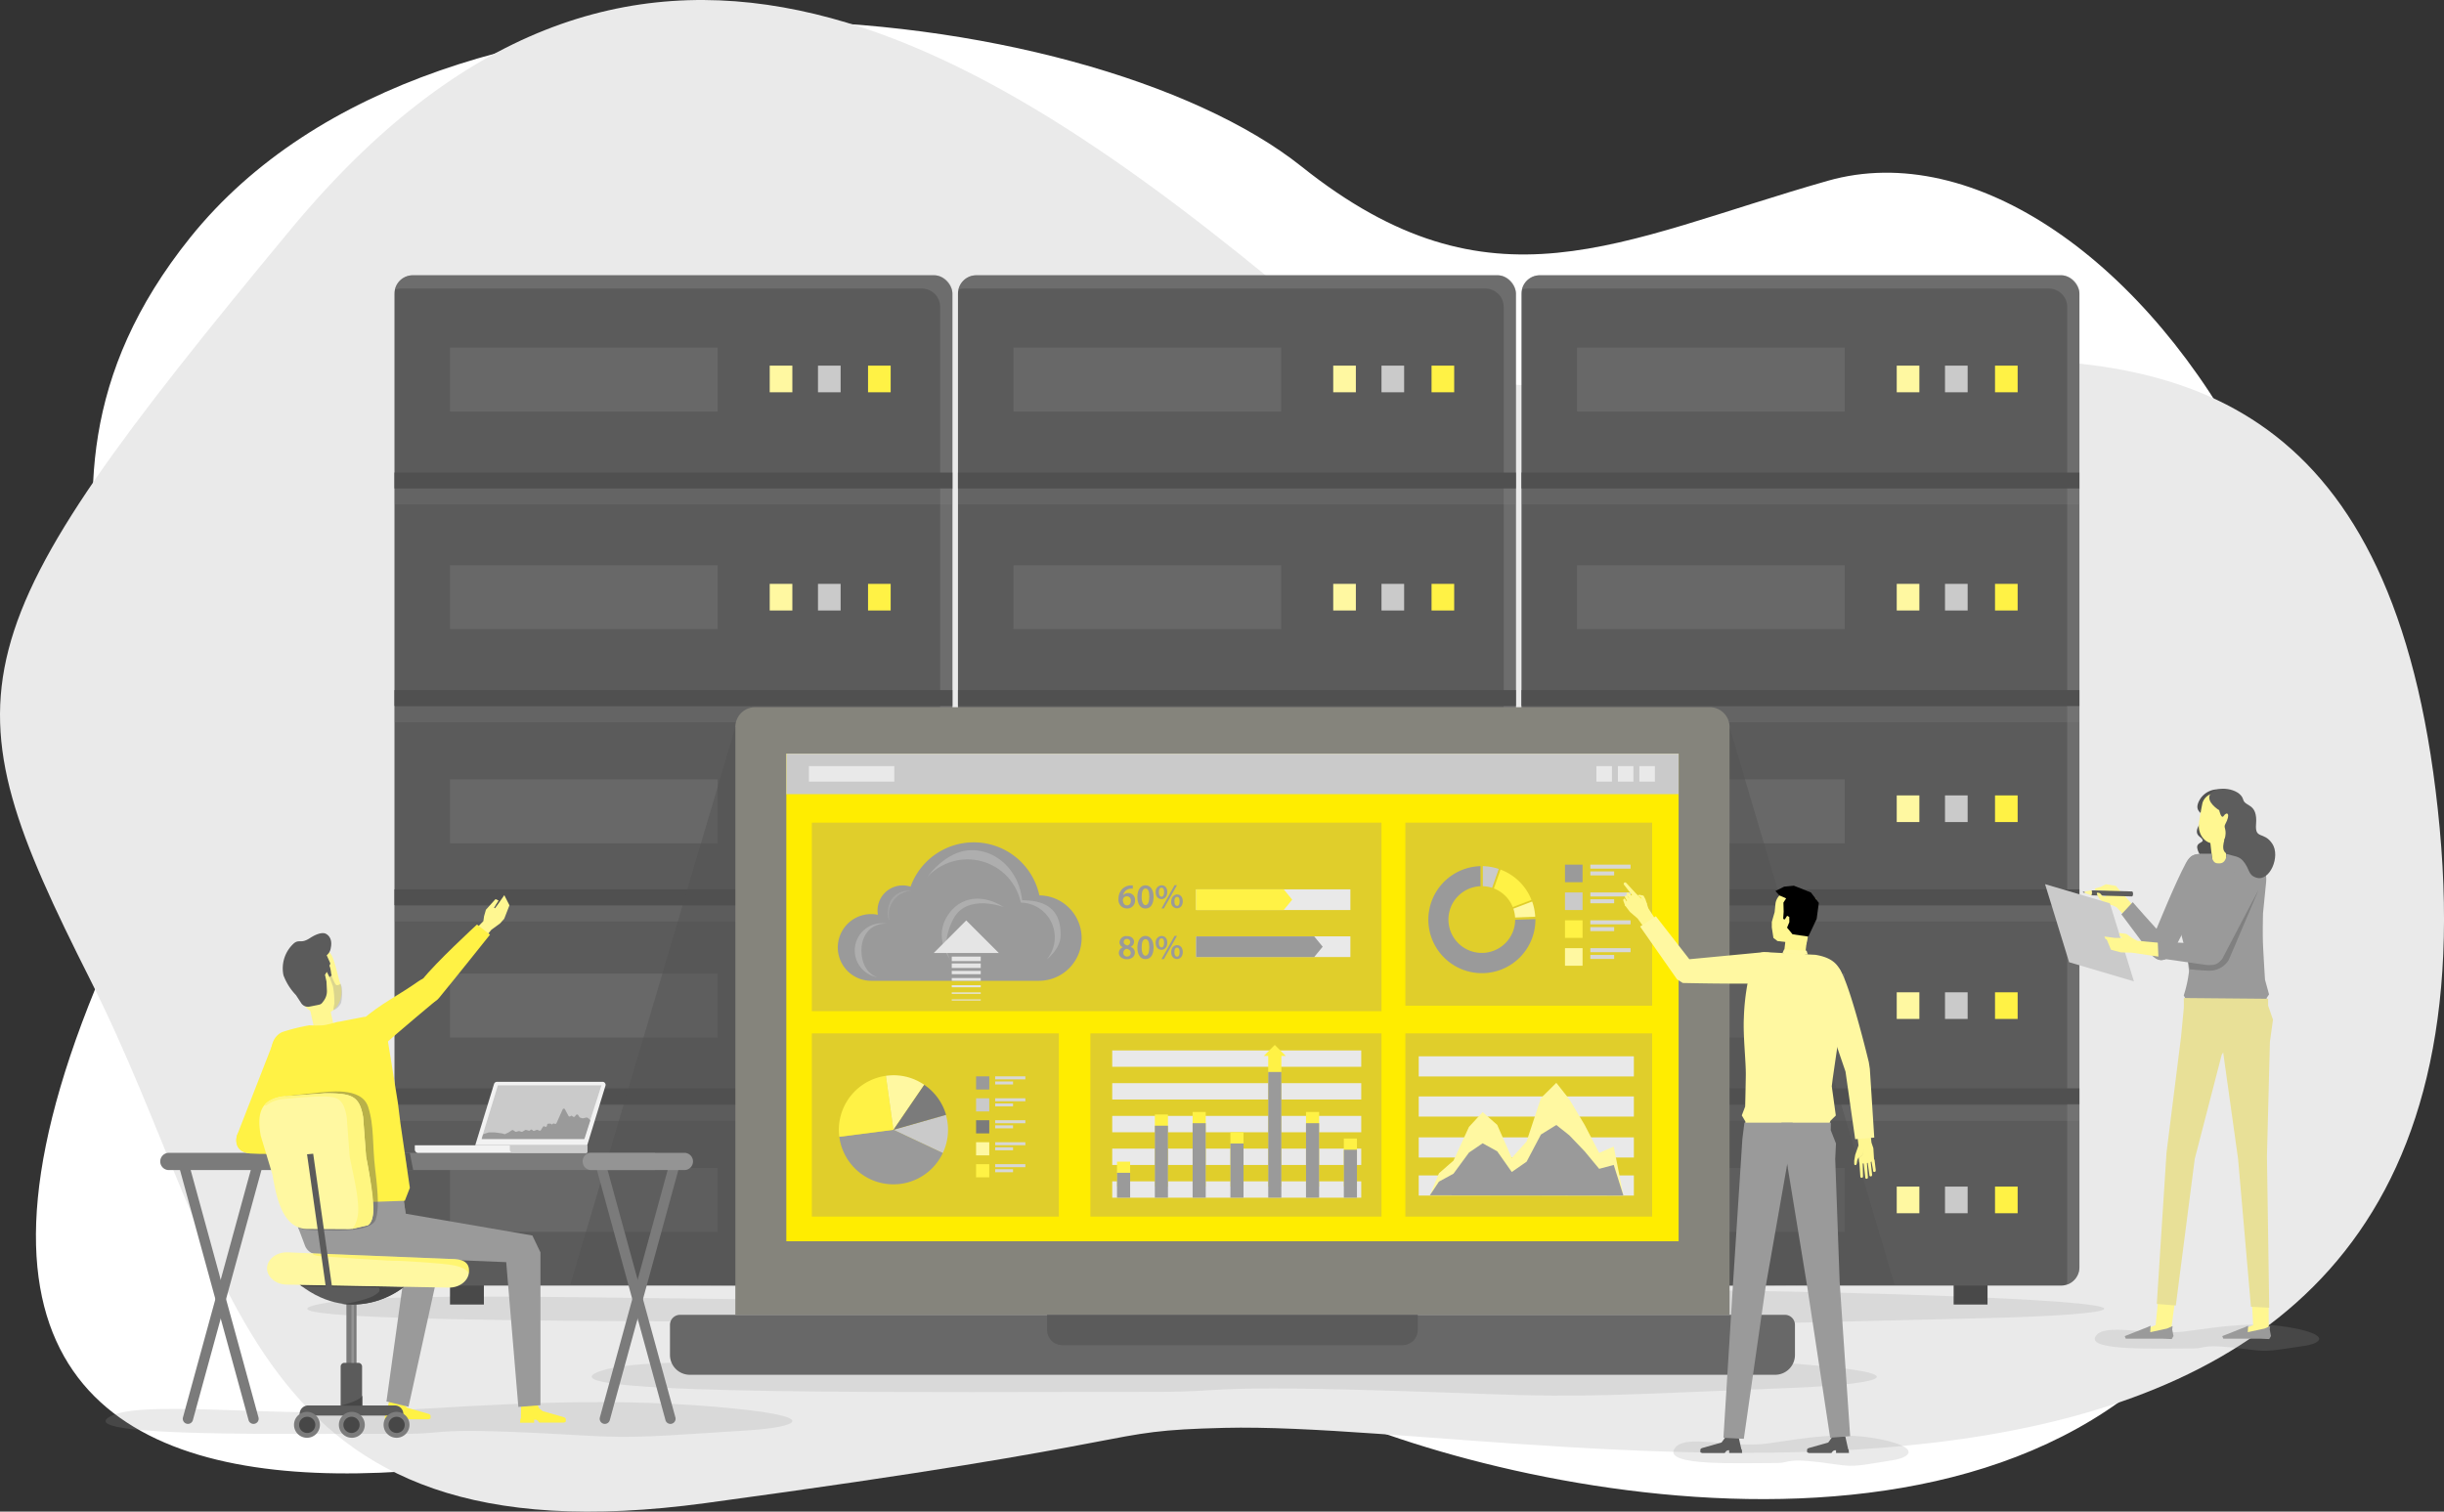 <svg xmlns="http://www.w3.org/2000/svg" width="603.51" height="373.36" viewBox="0 0 603.51 373.36"><rect x="0" y="0" width="603.51" height="373.36" fill="#333333" stroke="none"/><defs><style>.a{fill:#fff;}.b{fill:#eaeaea;}.c,.t{fill:#9a9a9a;}.c,.h{opacity:0.2;}.d{fill:#494949;}.e{fill:#5b5b5b;}.ae,.f{opacity:0.4;}.g,.h,.m{fill:#878787;}.ae,.i{fill:#505050;}.j{fill:#fff8a1;}.k{fill:#cacaca;}.l{fill:#fff245;}.ak,.m{opacity:0.3;}.n{fill:#686868;}.o{fill:#7b7b7b;}.p{fill:#e0d785;}.aq,.p{opacity:0.1;}.q{fill:#ffed00;}.r{fill:#e9e9e9;}.s{fill:#e0ce2b;}.u{fill:#d7d7d7;}.v{fill:#aeaeae;}.w{opacity:0.5;}.x{fill:#e5e5e5;}.aq,.y{fill:#525252;}.z{fill:#fff791;}.aa{fill:#5d5d5d;}.ab{fill:#fff89e;}.ac{fill:gray;}.ad{fill:#e8e097;}.af{fill:#949494;}.ag{fill:#585858;}.ah{fill:none;stroke:#fff791;stroke-miterlimit:10;stroke-width:1.45px;}.ai{fill:#7c7c7c;}.aj{fill:#474747;}.al{fill:#fff680;}.am{fill:#f2f2f2;}.an{fill:#ccc;}.ao{fill:#3b2e1c;}.ap{fill:#fff026;}</style></defs><path class="a" d="M326.05,347.83c51.72,23.22,186.94,49.9,230.22-41.25C623.52,165,523.34,24.13,451.32,44.66,399.6,59.4,368.24,78.5,321.41,41.14,268.42-1.14,108.9-18.42,47,58.63c-54.53,67.89,3.83,123.7-19.63,176.58-86.15,194.2,154,116.36,200.76,96.73S300.92,336.55,326.05,347.83Z"/><path class="b" d="M302.37,352.67c83.08-2,319,56.13,300.07-148.15s-199.28-60.8-281-129.15S155.33-44.19,71.73,56.72-13.8,170.46,22.29,242,59.37,386.82,174.23,371.25,270,353.46,302.37,352.67Z"/><path class="c" d="M270.69,326.39c-73.94-.05-210.22.9-193.4-3.91s105.59-.1,178.36-1.7,138.63-3.46,213.05-1.09,54.18,5.11,21.53,5.88c-60,1.42-70.67,2-105.48,1.25C282.9,324.55,299.48,326.41,270.69,326.39Z"/><rect class="d" x="111.12" y="316.06" width="8.37" height="6.15"/><rect class="d" x="204.12" y="316.06" width="8.37" height="6.15"/><rect class="e" x="97.41" y="67.99" width="137.77" height="249.54" rx="4.53"/><g class="f"><path class="g" d="M230.65,68H101.94a4.53,4.53,0,0,0-4.41,3.52,4.61,4.61,0,0,1,1.39-.24H227.63a4.53,4.53,0,0,1,4.53,4.54V316.29a4.81,4.81,0,0,1-.12,1,4.52,4.52,0,0,0,3.14-4.3V72.53A4.53,4.53,0,0,0,230.65,68Z"/></g><rect class="h" x="97.41" y="120.64" width="137.77" height="3.92"/><rect class="i" x="97.41" y="116.72" width="137.77" height="3.92"/><rect class="i" x="97.41" y="219.66" width="137.77" height="3.92"/><rect class="i" x="97.41" y="268.81" width="137.77" height="3.92"/><rect class="h" x="97.41" y="223.69" width="137.77" height="3.92"/><rect class="i" x="97.41" y="170.45" width="137.77" height="3.92"/><rect class="h" x="97.41" y="174.48" width="137.77" height="3.92"/><rect class="h" x="97.41" y="272.95" width="137.77" height="3.92"/><rect class="j" x="190.07" y="90.31" width="5.59" height="6.58"/><rect class="k" x="201.99" y="90.31" width="5.59" height="6.58"/><rect class="l" x="214.35" y="90.31" width="5.59" height="6.58"/><rect class="j" x="190.07" y="144.21" width="5.59" height="6.58"/><rect class="k" x="201.99" y="144.21" width="5.59" height="6.58"/><rect class="l" x="214.35" y="144.21" width="5.59" height="6.58"/><rect class="j" x="190.07" y="196.46" width="5.59" height="6.58"/><rect class="k" x="201.99" y="196.46" width="5.59" height="6.58"/><rect class="l" x="214.35" y="196.46" width="5.59" height="6.58"/><rect class="j" x="190.07" y="245.09" width="5.59" height="6.58"/><rect class="k" x="201.99" y="245.09" width="5.59" height="6.58"/><rect class="l" x="214.35" y="245.09" width="5.59" height="6.58"/><rect class="j" x="190.07" y="293.08" width="5.59" height="6.58"/><rect class="k" x="201.99" y="293.08" width="5.59" height="6.58"/><rect class="l" x="214.35" y="293.08" width="5.59" height="6.58"/><rect class="m" x="111.12" y="85.85" width="66.11" height="15.79"/><rect class="m" x="111.12" y="192.49" width="66.11" height="15.79"/><rect class="m" x="111.12" y="139.61" width="66.11" height="15.79"/><rect class="m" x="111.12" y="240.48" width="66.11" height="15.79"/><rect class="m" x="111.12" y="288.47" width="66.11" height="15.79"/><rect class="d" x="250.27" y="316.06" width="8.37" height="6.15"/><rect class="d" x="343.27" y="316.06" width="8.37" height="6.15"/><rect class="e" x="236.56" y="67.99" width="137.77" height="249.54" rx="4.53"/><g class="f"><path class="g" d="M369.8,68H241.09a4.53,4.53,0,0,0-4.41,3.52,4.61,4.61,0,0,1,1.39-.24H366.78a4.53,4.53,0,0,1,4.53,4.54V316.29a4.81,4.81,0,0,1-.12,1,4.52,4.52,0,0,0,3.14-4.3V72.53A4.53,4.53,0,0,0,369.8,68Z"/></g><rect class="h" x="236.56" y="120.64" width="137.77" height="3.92"/><rect class="i" x="236.56" y="116.72" width="137.77" height="3.92"/><rect class="i" x="236.56" y="219.66" width="137.77" height="3.92"/><rect class="i" x="236.56" y="268.81" width="137.77" height="3.92"/><rect class="h" x="236.56" y="223.69" width="137.77" height="3.92"/><rect class="i" x="236.56" y="170.45" width="137.77" height="3.92"/><rect class="h" x="236.56" y="174.48" width="137.77" height="3.92"/><rect class="h" x="236.56" y="272.95" width="137.77" height="3.92"/><rect class="j" x="329.22" y="90.31" width="5.59" height="6.58"/><rect class="k" x="341.14" y="90.31" width="5.59" height="6.58"/><rect class="l" x="353.5" y="90.31" width="5.59" height="6.58"/><rect class="j" x="329.22" y="144.21" width="5.59" height="6.58"/><rect class="k" x="341.14" y="144.21" width="5.59" height="6.58"/><rect class="l" x="353.5" y="144.21" width="5.59" height="6.58"/><rect class="j" x="329.22" y="196.46" width="5.59" height="6.58"/><rect class="k" x="341.14" y="196.46" width="5.59" height="6.58"/><rect class="l" x="353.5" y="196.46" width="5.59" height="6.58"/><rect class="j" x="329.22" y="245.09" width="5.59" height="6.58"/><rect class="k" x="341.14" y="245.09" width="5.59" height="6.58"/><rect class="l" x="353.5" y="245.09" width="5.59" height="6.58"/><rect class="j" x="329.22" y="293.08" width="5.59" height="6.58"/><rect class="k" x="341.14" y="293.08" width="5.59" height="6.58"/><rect class="l" x="353.5" y="293.08" width="5.59" height="6.58"/><rect class="m" x="250.27" y="85.85" width="66.11" height="15.79"/><rect class="m" x="250.27" y="192.49" width="66.11" height="15.79"/><rect class="m" x="250.27" y="139.61" width="66.11" height="15.79"/><rect class="m" x="250.27" y="240.48" width="66.11" height="15.79"/><rect class="m" x="250.27" y="288.47" width="66.11" height="15.79"/><rect class="d" x="389.42" y="316.06" width="8.37" height="6.15"/><rect class="d" x="482.42" y="316.06" width="8.37" height="6.15"/><rect class="e" x="375.71" y="67.99" width="137.77" height="249.54" rx="4.53"/><g class="f"><path class="g" d="M509,68H380.24a4.53,4.53,0,0,0-4.41,3.52,4.55,4.55,0,0,1,1.39-.24H505.93a4.53,4.53,0,0,1,4.53,4.54V316.29a4.81,4.81,0,0,1-.12,1,4.52,4.52,0,0,0,3.14-4.3V72.53A4.53,4.53,0,0,0,509,68Z"/></g><rect class="h" x="375.71" y="120.64" width="137.77" height="3.92"/><rect class="i" x="375.71" y="116.72" width="137.77" height="3.92"/><rect class="i" x="375.71" y="219.66" width="137.77" height="3.92"/><rect class="i" x="375.71" y="268.81" width="137.77" height="3.92"/><rect class="h" x="375.71" y="223.69" width="137.77" height="3.92"/><rect class="i" x="375.71" y="170.45" width="137.77" height="3.92"/><rect class="h" x="375.71" y="174.48" width="137.77" height="3.92"/><rect class="h" x="375.71" y="272.95" width="137.77" height="3.92"/><rect class="j" x="468.37" y="90.31" width="5.59" height="6.58"/><rect class="k" x="480.29" y="90.31" width="5.59" height="6.58"/><rect class="l" x="492.64" y="90.31" width="5.59" height="6.58"/><rect class="j" x="468.37" y="144.21" width="5.59" height="6.58"/><rect class="k" x="480.29" y="144.21" width="5.59" height="6.58"/><rect class="l" x="492.64" y="144.21" width="5.59" height="6.58"/><rect class="j" x="468.37" y="196.46" width="5.59" height="6.58"/><rect class="k" x="480.29" y="196.46" width="5.59" height="6.58"/><rect class="l" x="492.64" y="196.46" width="5.59" height="6.58"/><rect class="j" x="468.37" y="245.09" width="5.59" height="6.58"/><rect class="k" x="480.29" y="245.09" width="5.59" height="6.58"/><rect class="l" x="492.64" y="245.09" width="5.59" height="6.58"/><rect class="j" x="468.37" y="293.08" width="5.59" height="6.58"/><rect class="k" x="480.29" y="293.08" width="5.59" height="6.58"/><rect class="l" x="492.64" y="293.08" width="5.59" height="6.58"/><rect class="m" x="389.42" y="85.85" width="66.11" height="15.79"/><rect class="m" x="389.42" y="192.49" width="66.11" height="15.79"/><rect class="m" x="389.42" y="139.61" width="66.11" height="15.79"/><rect class="m" x="389.42" y="240.48" width="66.11" height="15.79"/><rect class="m" x="389.42" y="288.47" width="66.11" height="15.79"/><path class="c" d="M100.53,354.13c-28.26-.05-80.35.9-73.92-3.91s40.36-.1,68.17-1.7,53-3.46,81.42-1.09,20.71,5.11,8.23,5.88c-22.94,1.42-27,2-40.31,1.25C105.19,352.28,111.53,354.15,100.53,354.13Z"/><path class="c" d="M438.71,361.35c-9.68,0-27.52.78-25.31-3.38s13.82-.09,23.34-1.48,18.15-3,27.89-.94,7.09,4.43,2.82,5.1c-7.86,1.23-9.25,1.76-13.81,1.08C440.31,359.76,442.48,361.37,438.71,361.35Z"/><path class="c" d="M541.59,333.05c-9.23,0-26.25.67-24.15-2.94s13.19-.07,22.27-1.28,17.31-2.6,26.61-.81,6.76,3.83,2.68,4.41c-7.49,1.07-8.82,1.53-13.17.94C543.11,331.66,545.18,333.06,541.59,333.05Z"/><path class="c" d="M285.43,343.78c-52.88-.06-150.34,1.08-138.31-4.68s75.51-.12,127.55-2,99.15-4.15,152.37-1.3,38.75,6.12,15.39,7c-42.92,1.7-50.54,2.44-75.43,1.51C294.16,341.57,306,343.8,285.43,343.78Z"/><path class="n" d="M167.92,324.75H440.75a2.49,2.49,0,0,1,2.49,2.49v7.42a4.9,4.9,0,0,1-4.9,4.9h-268a4.9,4.9,0,0,1-4.9-4.9v-7.42A2.49,2.49,0,0,1,167.92,324.75Z"/><path class="o" d="M186.48,174.68H422.19a4.9,4.9,0,0,1,4.9,4.9V324.75a0,0,0,0,1,0,0H181.58a0,0,0,0,1,0,0V179.59A4.9,4.9,0,0,1,186.48,174.68Z"/><path class="p" d="M186.48,174.68H422.19a4.9,4.9,0,0,1,4.9,4.9V324.75a0,0,0,0,1,0,0H181.58a0,0,0,0,1,0,0V179.59A4.9,4.9,0,0,1,186.48,174.68Z"/><rect class="q" x="194.17" y="186.14" width="220.34" height="120.44"/><path class="e" d="M258.57,324.75H350.1a0,0,0,0,1,0,0v3.73a3.77,3.77,0,0,1-3.77,3.77h-84a3.77,3.77,0,0,1-3.77-3.77v-3.73A0,0,0,0,1,258.57,324.75Z"/><rect class="k" x="194.17" y="186.14" width="220.34" height="10.01"/><rect class="r" x="199.75" y="189.22" width="21.08" height="3.83"/><rect class="r" x="394.21" y="189.22" width="3.83" height="3.83"/><rect class="r" x="399.52" y="189.22" width="3.83" height="3.83"/><rect class="r" x="404.82" y="189.22" width="3.83" height="3.83"/><rect class="s" x="347.04" y="203.19" width="60.93" height="45.21"/><rect class="t" x="386.45" y="213.56" width="4.34" height="4.34"/><rect class="u" x="392.71" y="213.56" width="9.93" height="0.99"/><rect class="u" x="392.71" y="215.23" width="5.88" height="0.99"/><rect class="k" x="386.45" y="220.43" width="4.34" height="4.34"/><rect class="u" x="392.71" y="220.43" width="9.93" height="0.99"/><rect class="u" x="392.71" y="222.11" width="5.88" height="0.99"/><rect class="l" x="386.45" y="227.31" width="4.34" height="4.34"/><rect class="u" x="392.71" y="227.31" width="9.93" height="0.99"/><rect class="u" x="392.71" y="228.99" width="5.88" height="0.99"/><rect class="j" x="386.45" y="234.19" width="4.34" height="4.34"/><rect class="u" x="392.71" y="234.19" width="9.93" height="0.99"/><rect class="u" x="392.71" y="235.86" width="5.88" height="0.99"/><path class="k" d="M366.16,213.93v11.84l3.94-11.15A13.43,13.43,0,0,0,366.16,213.93Z"/><path class="l" d="M370.54,214.78l-4.23,12,11.87-4.51A13.19,13.19,0,0,0,370.54,214.78Z"/><path class="j" d="M367.34,226.86l11.76-.44a12.9,12.9,0,0,0-.76-3.75Z"/><path class="t" d="M365.59,213.93a13.22,13.22,0,1,0,13.56,13.21s0-.08,0-.13l-13.55.43Z"/><path class="s" d="M374.15,227.12a8.24,8.24,0,1,1-8.24-8.24A8.24,8.24,0,0,1,374.15,227.12Z"/><rect class="s" x="200.47" y="255.24" width="60.99" height="45.25"/><rect class="t" x="241.03" y="265.85" width="3.25" height="3.25"/><rect class="u" x="245.74" y="265.85" width="7.46" height="0.74"/><rect class="u" x="245.74" y="267.11" width="4.42" height="0.74"/><rect class="k" x="241.03" y="271.27" width="3.25" height="3.25"/><rect class="u" x="245.74" y="271.27" width="7.46" height="0.74"/><rect class="u" x="245.74" y="272.53" width="4.42" height="0.74"/><rect class="o" x="241.03" y="276.69" width="3.25" height="3.25"/><rect class="u" x="245.74" y="276.69" width="7.46" height="0.74"/><rect class="u" x="245.74" y="277.95" width="4.42" height="0.74"/><rect class="j" x="241.03" y="282.12" width="3.25" height="3.25"/><rect class="u" x="245.74" y="282.12" width="7.46" height="0.74"/><rect class="u" x="245.74" y="283.37" width="4.42" height="0.74"/><rect class="l" x="241.03" y="287.54" width="3.25" height="3.25"/><rect class="u" x="245.74" y="287.54" width="7.46" height="0.74"/><rect class="u" x="245.74" y="288.79" width="4.42" height="0.74"/><path class="k" d="M232.81,284.8a13.48,13.48,0,0,0,1.29-5.74,13.66,13.66,0,0,0-.52-3.7l-13,3.7Z"/><path class="t" d="M207.26,280.78a13.47,13.47,0,0,0,25.55,4l-12.19-5.74Z"/><path class="l" d="M218.76,265.72a13.48,13.48,0,0,0-11.62,13.34,13.93,13.93,0,0,0,.12,1.72l13.36-1.72Z"/><path class="j" d="M228.23,267.94a13.35,13.35,0,0,0-7.61-2.36,14.28,14.28,0,0,0-1.86.14l1.86,13.34Z"/><path class="o" d="M228.23,267.94l-7.61,11.12,13-3.7A13.5,13.5,0,0,0,228.23,267.94Z"/><rect class="s" x="347.04" y="255.24" width="60.93" height="45.25"/><rect class="r" x="350.33" y="290.32" width="53.13" height="4.98"/><rect class="r" x="350.33" y="280.92" width="53.13" height="4.98"/><rect class="r" x="350.33" y="270.81" width="53.13" height="4.98"/><rect class="r" x="350.33" y="260.9" width="53.13" height="4.98"/><polygon class="j" points="353.09 295.17 355.33 289.79 358.92 286.66 362.74 278.34 366.12 274.67 369.71 277.83 373.31 286 376.97 281.94 380.51 271.22 384.31 267.45 387.53 271.53 391.3 277.83 394.89 284.75 398.49 283.2 400.88 295.3 353.09 295.17"/><polygon class="t" points="353.09 295.22 355.33 291.85 358.92 289.89 362.74 284.68 366.12 282.38 369.71 284.36 373.31 289.47 376.97 286.93 380.51 280.22 384.31 277.86 387.53 280.42 391.3 284.36 394.89 288.69 398.49 287.73 400.88 295.3 353.09 295.22"/><rect class="s" x="269.26" y="255.24" width="71.88" height="45.25"/><rect class="r" x="274.65" y="291.78" width="61.49" height="4.04"/><rect class="r" x="274.65" y="283.7" width="61.49" height="4.04"/><rect class="r" x="274.65" y="275.62" width="61.49" height="4.04"/><rect class="r" x="274.65" y="267.53" width="61.49" height="4.04"/><rect class="r" x="274.65" y="259.45" width="61.49" height="4.04"/><rect class="l" x="275.83" y="286.92" width="3.24" height="6.16"/><rect class="l" x="303.83" y="279.66" width="3.24" height="13.41"/><rect class="l" x="313.17" y="260.44" width="3.24" height="32.64"/><rect class="l" x="322.5" y="274.65" width="3.24" height="18.43"/><rect class="l" x="331.84" y="281.21" width="3.24" height="11.87"/><rect class="l" x="285.17" y="275.27" width="3.24" height="17.81"/><rect class="l" x="294.5" y="274.65" width="3.24" height="18.43"/><rect class="t" x="275.83" y="289.67" width="3.24" height="6.15"/><rect class="t" x="303.83" y="282.43" width="3.24" height="13.39"/><rect class="t" x="313.17" y="264.77" width="3.24" height="31.05"/><rect class="t" x="322.5" y="277.42" width="3.24" height="18.4"/><rect class="t" x="331.84" y="283.97" width="3.24" height="11.85"/><rect class="t" x="285.17" y="278.04" width="3.24" height="17.78"/><rect class="t" x="294.5" y="277.42" width="3.24" height="18.4"/><polygon class="l" points="314.79 258.09 312.06 260.82 317.52 260.82 314.79 258.09"/><rect class="s" x="200.47" y="203.19" width="140.67" height="46.56"/><path class="t" d="M256.66,221.17A16.58,16.58,0,0,0,224.85,219a6.27,6.27,0,0,0-1.95-.31,6.21,6.21,0,0,0-6.21,6.2,6,6,0,0,0,.1,1.05,8.37,8.37,0,0,0-1.67-.17,8.24,8.24,0,0,0,0,16.48l.48,0,.31,0h40.51a10.55,10.55,0,0,0,.24-21.1Z"/><path class="v" d="M212.72,234.71c0-3.75,2.33-6.58,5.93-6.58l.25,0a6.71,6.71,0,1,0-2.23,13.24C214,240.51,212.72,237.74,212.72,234.71Z"/><path class="v" d="M261.91,230.86c0-4.69-2-8.55-9.51-8.49-.74-7.08-6-12.38-12.49-12.38-4.44,0-8.49,3.36-10.95,6.66a13.46,13.46,0,0,1,23.11,6.28,8.57,8.57,0,0,1,6.37,14.1C260.27,235.45,261.91,233.47,261.91,230.86Z"/><g class="w"><path class="v" d="M225.06,220.06a6.3,6.3,0,0,0-.75-.05,5,5,0,0,0-4.19,2.2,6.39,6.39,0,0,0-.69,4.86s.17.23.19.23a9.23,9.23,0,0,1-.14-1.3A5.83,5.83,0,0,1,225.06,220.06Z"/></g><path class="v" d="M234.7,237.12s-3.85-4.83-1.26-10,8.31-6.94,14.45-3.06c0,0-9.12-3.51-12.49,2.93S234.7,237.12,234.7,237.12Z"/><polygon class="x" points="238.6 227.34 230.57 235.38 246.64 235.38 238.6 227.34"/><rect class="x" x="235.02" y="236.27" width="7.16" height="1.12"/><rect class="x" x="235.02" y="237.96" width="7.16" height="1.12"/><rect class="x" x="235.02" y="239.8" width="7.16" height="0.82"/><rect class="x" x="235.02" y="241.57" width="7.16" height="0.68"/><rect class="x" x="235.02" y="243.35" width="7.16" height="0.5"/><rect class="x" x="235.02" y="245.12" width="7.16" height="0.34"/><rect class="x" x="235.02" y="246.85" width="7.16" height="0.26"/><rect class="r" x="295.36" y="219.66" width="38.1" height="5.11"/><polygon class="l" points="317 224.76 295.36 224.76 295.36 219.66 317 219.66 319.09 222.21 317 224.76"/><path class="t" d="M279.74,219.49a3.71,3.71,0,0,0-.54,0,2,2,0,0,0-1.86,1.62h0a1.61,1.61,0,0,1,1.25-.54,1.68,1.68,0,0,1,1.7,1.82,1.93,1.93,0,0,1-2,2,2.12,2.12,0,0,1-2.09-2.39,3.42,3.42,0,0,1,1-2.5,3.21,3.21,0,0,1,2-.82c.24,0,.41,0,.53,0Zm-.49,3a1,1,0,0,0-1-1.11,1,1,0,0,0-.9.58.6.6,0,0,0-.07.33c0,.73.37,1.33,1,1.33S279.25,223.14,279.25,222.48Z"/><path class="t" d="M284.86,221.49c0,1.79-.7,2.91-2,2.91s-2-1.16-2-2.86.73-2.88,2-2.88S284.86,219.85,284.86,221.49Zm-2.94,0c0,1.35.36,2.06.95,2.06s.93-.76.93-2.09-.3-2-.93-2S281.91,220.15,281.92,221.54Z"/><path class="t" d="M288.24,220.31c0,1.17-.68,1.76-1.44,1.76s-1.41-.6-1.42-1.67a1.54,1.54,0,0,1,1.46-1.74C287.72,218.66,288.24,219.31,288.24,220.31Zm-2.06.06c0,.64.23,1.11.64,1.11s.63-.45.63-1.12-.17-1.11-.63-1.11S286.18,219.74,286.18,220.37Zm.64,4,3.22-5.74h.6l-3.23,5.74Zm5.25-1.79c0,1.17-.67,1.76-1.44,1.76a1.47,1.47,0,0,1-1.41-1.67c0-1,.6-1.74,1.45-1.74S292.07,221.61,292.07,222.61Zm-2.06.06c0,.63.22,1.11.64,1.11s.63-.44.63-1.12-.17-1.11-.63-1.11S290,222.05,290,222.67Z"/><rect class="r" x="295.36" y="231.27" width="38.1" height="5.11"/><polygon class="t" points="324.52 236.38 295.36 236.38 295.36 231.28 324.52 231.28 326.62 233.83 324.52 236.38"/><path class="t" d="M276.28,235.4a1.53,1.53,0,0,1,1-1.44v0a1.34,1.34,0,0,1-.84-1.23,1.65,1.65,0,0,1,1.85-1.52c1.2,0,1.75.72,1.75,1.4a1.4,1.4,0,0,1-.86,1.26v0a1.48,1.48,0,0,1,1.06,1.4c0,1-.84,1.65-2,1.65S276.28,236.18,276.28,235.4Zm2.93-.05c0-.56-.42-.87-1-1a1,1,0,0,0-.82,1,.87.87,0,0,0,.93.9A.84.84,0,0,0,279.21,235.35Zm-1.73-2.69c0,.45.37.73.9.87a.9.9,0,0,0,.7-.84.74.74,0,0,0-.8-.78A.73.73,0,0,0,277.48,232.66Z"/><path class="t" d="M284.86,234c0,1.78-.7,2.9-2,2.9s-2-1.16-2-2.85.73-2.89,2-2.89S284.86,232.38,284.86,234Zm-2.94,0c0,1.35.36,2.05.95,2.05s.93-.75.93-2.08-.3-2-.93-2S281.91,232.68,281.92,234.07Z"/><path class="t" d="M288.24,232.83c0,1.17-.68,1.76-1.44,1.76s-1.41-.6-1.42-1.67a1.54,1.54,0,0,1,1.46-1.74C287.72,231.18,288.24,231.83,288.24,232.83Zm-2.06.06c0,.64.23,1.11.64,1.11s.63-.44.63-1.12-.17-1.11-.63-1.11S286.18,232.27,286.18,232.89Zm.64,4,3.22-5.74h.6l-3.23,5.74Zm5.25-1.78c0,1.16-.67,1.76-1.44,1.76s-1.41-.6-1.41-1.68.6-1.74,1.45-1.74S292.07,234.14,292.07,235.14Zm-2.06.06c0,.63.22,1.11.64,1.11s.63-.45.63-1.12-.17-1.11-.63-1.11S290,234.57,290,235.2Z"/><path class="y" d="M550.9,195.55a6.81,6.81,0,0,0-2.8-.58,5.27,5.27,0,0,0-4.74,2.28c-1.63,2.62-.2,3.23.63,4.14s-3,3.52-.83,5.26-1.06,1-.54,3,1.85,3.08,4.61,3.16,4.58-.82,6.29-.36,3.92,2.51,6,.8a4.11,4.11,0,0,0,.89-4.76c-1.76-2.79-4.59-.77-4.4-6.41.09-2.93-2.33-3.69-2.87-4.38S553.58,196.75,550.9,195.55Z"/><path class="z" d="M520.71,223.4l1,.22,1,.51,4.16,4.52,2.7-1.89-4.13-4.58-1.57-1.75-1.38-1.63-2.46-.4-1.35.68a7.21,7.21,0,0,0-1.39.42c-.08.14.23.43.23.43h1.76l.62,1,.09.33,0,.17Z"/><path class="aa" d="M516.37,221.14l10.08.27a.86.86,0,0,0,.17-.13,1.23,1.23,0,0,0,0-1,.94.94,0,0,0-.14-.1l-10.05-.27Z"/><path class="aa" d="M514.82,220.53a.48.48,0,0,0,0-.28s-.48,0-.49.1S514.82,220.53,514.82,220.53Z"/><path class="ab" d="M514.77,220.55l1.6.59,0-1.24-1.63.32A.5.5,0,0,1,514.77,220.55Z"/><path class="ab" d="M516.41,219.9c.11,0,.19.28.18.62s-.1.62-.21.62-.19-.28-.18-.63S516.3,219.9,516.41,219.9Z"/><path class="z" d="M519.1,221.26a5.44,5.44,0,0,0-.46-.55,1.14,1.14,0,0,0-.3-.18c-.12,0-.46-.09-.51,0-.19.45.81,1.72.81,1.72l1.37,1,.7.15-.4-1.83Z"/><path class="t" d="M532.37,236.68l-.23-.14c-1.38-.94-1.58-2.41-.73-4.47,2-4.75,5.65-13.81,8.33-18.84,1.39-2.62,3.07-2.42,4.61-2l.29.09c2,.83,2.23,3.92.57,7.08-2.83,5.4-8.81,17.06-8.81,17.06C535.43,237,533.74,237.62,532.37,236.68Z"/><path class="t" d="M523.85,225.83l2.8-3s4.87,5.62,8.2,9.07c1.62,1.68,1.87,3.2.67,4.36h0c-1.2,1.16-2.81,1.46-4.55-.88Z"/><polygon class="z" points="549.12 205.76 545.59 206.16 546.69 216.03 550.22 215.64 549.12 205.76"/><path class="z" d="M543,203.32c-.3,2.51,1.2,4.75,3.34,5s4.12-1.58,4.41-4.09c0-.22.7-4.12.91-5.55a1.86,1.86,0,0,0-1.51-2.11l-3.54-.63a3.45,3.45,0,0,0-2.74,2.38C543.52,199.91,543,203.08,543,203.32Z"/><path class="t" d="M539.56,234.26s-2.21-7.38-1.87-10.6,1.29-11,3.63-12.27a5.18,5.18,0,0,1,2.41-.54h2.38l.13,1.12c.34.84.66,1.28,1.56,1.27h.25c1,0,1.45-.69,1.72-1.63l-.08-.7a43.71,43.71,0,0,1,6.1.69c3.39,1,4,4,3.79,6.36l-.76,7.6s-.13,5,0,7.83.49,8.59.49,8.59l1,3.63-.59.87,0,3.27-20,.21,0-3.25-.48-.84a30.58,30.58,0,0,0,1.3-5.93A33.74,33.74,0,0,0,539.56,234.26Z"/><polygon class="k" points="526.94 242.39 510.94 237.66 505 218.38 521 223.11 526.94 242.39"/><polygon class="z" points="523.56 231.37 524.1 231.48 523.8 231.66 522.24 231.65 519.64 231.31 519.9 231.9 520.25 232.1 521.28 234.58 523.71 235.23 526.46 235.3 537.74 236.99 539.52 233.45 527.79 232.37 526.48 231.67 525.06 230.66 523.27 230.43 523.56 231.37"/><path class="t" d="M544.71,237.92l-.23-.15c-1.37-1-1.55-2.42-.69-4.47,2-4.74,5.76-13.77,8.47-18.78,1.42-2.6,3.09-2.39,4.64-2l.29.09c1.95.85,2.19,3.94.51,7.08-2.88,5.39-8.94,17-8.94,17C547.77,238.26,546.08,238.87,544.71,237.92Z"/><path class="t" d="M533,236.64l-.18-4.13s7.42.52,12.21.6c2.34,0,3.58.93,3.56,2.6h0c0,1.66-1,3-3.83,2.61C540.19,237.65,533,236.64,533,236.64Z"/><path class="aa" d="M548,200.13s-3.42-2.08-2.2-4c1.43-2.28,7.37-1.46,8.12,1.35.49,1.88,3.61.8,3.18,6.09-.3,3.85,1.91,1.69,4,4.81s-.61,9.44-3.92,8.4c-2.17-.68-1.5-2.08-3.37-4.24s-6-.13-4.51-5.14c.76-2.52-.3-2.89.16-3.75,1.53-2.84.39-3.25-.35-2.12C548.5,202.43,548,200.13,548,200.13Z"/><path class="ac" d="M547.84,237.74a2.48,2.48,0,0,1-.82.45,1.61,1.61,0,0,1-.29.09l-.24.05-.3,0a6.67,6.67,0,0,1-1.39,0l-4.4-.63.33,1.7s2.79.33,5,.35a5.54,5.54,0,0,0,4.58-2.57c.47-1,7.43-17.43,7.43-17.43-2.88,5.39-8.94,17-8.94,17A4.43,4.43,0,0,1,547.84,237.74Z"/><polygon class="z" points="555.91 318.33 556.38 327.29 555.15 327.8 551.34 329.51 551.34 330.41 559.5 330.45 560.13 329.62 560.23 328.27 560.2 318.28 555.91 318.33"/><polygon class="t" points="554.37 327.79 555.14 327.44 555.06 329.04 559.2 328.14 560.57 327.53 560.48 328.38 560.79 329.99 560.35 330.74 558 330.64 554.66 330.64 549.01 330.64 548.75 330.01 554.37 327.79"/><polygon class="z" points="533.2 318.28 532.3 327.29 531.07 327.8 527.26 329.51 527.26 330.41 535.42 330.45 536.05 329.62 536.15 328.27 537.5 318.23 533.2 318.28"/><polygon class="t" points="530.29 327.79 531.06 327.44 530.98 329.04 535.12 328.14 536.49 327.53 536.4 328.38 536.71 329.99 536.27 330.74 533.92 330.64 530.58 330.64 524.93 330.64 524.67 330.01 530.29 327.79"/><polygon class="ad" points="560.08 246.69 539.26 246.5 539.27 248.88 538.6 255.93 534.99 284.69 532.59 322.06 537.29 322.44 541.96 286.24 548.61 260.55 548.98 259.94 552.66 286.24 555.84 322.75 560.35 323 559.79 285.63 560.52 257.33 561.28 251.86 560.08 248.37 560.08 246.69"/><polygon class="ae" points="181.58 179.59 140.84 317.29 181.58 317.54 181.58 179.59"/><polygon class="ae" points="427.09 179.59 467.83 317.29 427.09 317.54 427.09 179.59"/><path class="o" d="M64.76,288.26l-2.26-1.37-17.32,63.2a1.27,1.27,0,0,0,1.23,1.6h0a1.26,1.26,0,0,0,1.22-.93Z"/><path class="o" d="M46.51,286.89l-2.26,1.37,17.13,62.5a1.26,1.26,0,0,0,1.22.93h0a1.27,1.27,0,0,0,1.23-1.6Z"/><path class="o" d="M167.71,288.26l-2.26-1.37-17.32,63.2a1.27,1.27,0,0,0,1.23,1.6h0a1.26,1.26,0,0,0,1.22-.93Z"/><path class="o" d="M149.46,286.89l-2.26,1.37,17.13,62.5a1.26,1.26,0,0,0,1.22.93h0a1.27,1.27,0,0,0,1.23-1.6Z"/><path class="o" d="M161.76,289H41.7a2.13,2.13,0,0,1-2.13-2.13h0a2.13,2.13,0,0,1,2.13-2.13H161.76Z"/><path class="af" d="M168.94,289H146a2.14,2.14,0,0,1-2.13-2.13h0a2.13,2.13,0,0,1,2.13-2.13h23a2.13,2.13,0,0,1,2.13,2.13h0A2.14,2.14,0,0,1,168.94,289Z"/><polygon class="ag" points="99.92 284.76 101.19 284.76 102.04 289.01 100.54 289.01 99.92 284.76"/><path class="l" d="M98.63,349.87h-.14l0,.73H95l.1-1h.11l1-3.95,3.62.35-.1,1,.88.72,5.3,1.52s.42.18.41.41l0,.41v.26s-.06.11-.49.23H99.67l-.37-.49-.36-.22Z"/><polygon class="t" points="100.16 299.76 99.44 294.56 99.89 292.46 74.25 291.67 74.17 297.46 73.68 303.31 77.15 309.35 100.45 310.1 95.43 346.16 100.88 347.46 109.62 307.68 107.92 303.33 100.16 299.76"/><path class="l" d="M132.05,350.67h-.15l0,.73h-3.49l.1-1h.11l.08-3.91,3.7-.33.71,1.66.89.72,5.3,1.52s.41.18.41.41l0,.41v.26s-.06.11-.49.23h-6.08l-.36-.49-.36-.22Z"/><path class="t" d="M100.16,299.77l-.57-4.09,1.08-2.56-27.78,1.09,1.28,3.25-.49,5.85,1.61,4.3a3.43,3.43,0,0,0,3.08,2.24L125,311.74l3,35.76,5.46-.43V309.33l-2-4.17Z"/><polygon class="z" points="117.28 229.66 119.36 227.51 119.53 226.31 119.99 224.7 122.36 222.07 123.12 222.43 121.98 224.2 122.27 224.33 124.53 221.1 125.8 223.6 124.51 226.93 123.47 228.09 121.35 229.63 119.6 231.78 117.28 229.66"/><path class="l" d="M108.23,242.37l-.21-.21c-1.32-1.22-2.92-1.06-4.87.33-4.52,3.22-9.16,5.41-13.79,9.45-2.4,2.11-1.67,3.91-.83,5.43l.16.28c1.36,1.86,3.74,2.55,5.2,1.24,4.91-4.39,14.06-12,14.06-12C109.32,245.5,109.55,243.59,108.23,242.37Z"/><path class="l" d="M121,230.85l-3.22-2.5S107.31,238,104.26,242c-1.55,2-2.14,3.38-.89,4.67h0c1.25,1.3,3.3,1.87,5.24-.43C111.56,242.69,121,230.85,121,230.85Z"/><polygon class="ah" points="76.73 284.58 82.31 284.51 83.81 284.63 85.63 284.86 87.83 284.69 88.14 284.01 87.18 283.73 86.11 283.66 86.27 283.54 88.53 283.61 91.11 284.41 91.65 283.94 89.4 282.1 86.36 281.01 84.76 281.25 81.45 281.75 76.65 281.84 76.73 284.58"/><path class="l" d="M60.36,284.54l.27.09c1.74.49,3.09-.38,4.2-2.51,2.56-4.92,7.36-15.51,9.65-21.22,1.19-3-.29-4.24-1.72-5.22l-.27-.17a3.61,3.61,0,0,0-5,1.91l-8.94,22.94C58,282.23,58.62,284.05,60.36,284.54Z"/><path class="l" d="M80.15,284.76l1-3.43s-13.25-2-18.44-2.42c-2.52-.2-4,.27-4.3,2h0c-.31,1.77.45,3.76,3.45,4C66.43,285.23,80.15,284.76,80.15,284.76Z"/><rect class="z" x="77.22" y="248.31" width="4.87" height="7.79" transform="translate(-52.32 23) rotate(-12.41)"/><path class="z" d="M83.85,242.38c1.25,3.24,0,6.73-2.75,7.79s-6-.7-7.26-3.94c-.17-.46-2.69-6.27-2.77-6.73L72.53,237l3.69-2.71,3.66-.32a5.16,5.16,0,0,1,2.39,2.83C82.94,238.68,83.73,242.06,83.85,242.38Z"/><path class="e" d="M81.69,234.07c.44-2.1-.53-3.13-1.32-3.48-.4-.18-1.58-.35-3.83,1.11s-2.58.24-3.92,1.25A8.32,8.32,0,0,0,70,240.89a14.32,14.32,0,0,0,3.1,4.91l1.27,1.95a2,2,0,0,0,2.11.87l1.81-.36c.73-.16,1-.16,1.41-.75l.26-.35a3.94,3.94,0,0,0,.76-2.63l-.1-2.1-.37-1.67.46-.71.66,1.32.54-.45c-.2-.41-.16-1.43-.54-2.33-.07-.15.25-.5.19-.65-.32-.76-.67-1.52-.89-2A2.75,2.75,0,0,0,81.69,234.07Z"/><path class="m" d="M81.86,240.92s.81,2.27,1.23,2.4,1-.34,1-.34a3.88,3.88,0,0,1,.3.89,11.29,11.29,0,0,1-.17,3.86,3.77,3.77,0,0,1-1.87,1.78.46.46,0,0,1,0-.16,8.26,8.26,0,0,1,.22-1.46,22.65,22.65,0,0,0-.35-4.25l-.85-2.27Z"/><path class="l" d="M83.3,252.41l.62-.08,6-1.17c3.73.12,5.5,3.06,5.87,6l2.47,15.27.63,5.08,2.32,15.88-1.25,3.2-25.77.83-1.74-3.23.49-14.89-3.31-7.56L67,262c-.26-2.13-.21-5.78,2.72-7.1a48.19,48.19,0,0,1,6.63-1.65,31.76,31.76,0,0,0,3.29,0C80.59,253.2,83.3,252.41,83.3,252.41Z"/><rect class="o" x="85.54" y="319.58" width="2.5" height="27.59" transform="translate(173.58 666.76) rotate(180)"/><path class="e" d="M87.64,335.62H88a0,0,0,0,1,0,0v25.61a0,0,0,0,1,0,0h-.4a2.1,2.1,0,0,1-2.1-2.1V337.72A2.1,2.1,0,0,1,87.64,335.62Z" transform="translate(435.22 261.64) rotate(90)"/><path class="ai" d="M79,351.93a3.2,3.2,0,1,0-3.19,3.19A3.19,3.19,0,0,0,79,351.93Z"/><path class="aj" d="M77.86,351.93a2,2,0,1,0-2,2A2,2,0,0,0,77.86,351.93Z"/><path class="ai" d="M90.08,351.93a3.2,3.2,0,1,0-3.19,3.19A3.19,3.19,0,0,0,90.08,351.93Z"/><path class="ai" d="M101.12,351.93a3.2,3.2,0,1,0-3.19,3.19A3.19,3.19,0,0,0,101.12,351.93Z"/><path class="aj" d="M88.8,351.93a2,2,0,1,0-2,2A2,2,0,0,0,88.8,351.93Z"/><path class="aj" d="M99.94,351.93a2,2,0,1,0-2,2A2,2,0,0,0,99.94,351.93Z"/><path class="e" d="M85,336.61h3.49a.92.92,0,0,1,.92.92v9.64a0,0,0,0,1,0,0H84.12a0,0,0,0,1,0,0v-9.64A.92.92,0,0,1,85,336.61Z"/><path class="aj" d="M84.12,347.18S89,346,89.46,344.69v2.49Z"/><rect class="af" x="86.79" y="322.2" width="0.63" height="14.41"/><path class="e" d="M99.77,317.83S87.73,328,74,317.29Z"/><path class="aj" d="M95.32,317.73h0L74,317.29l.55.43,18.94.31s.4.23.12,1a5.78,5.78,0,0,1-2,1.33c-1.58.69-6,1.85-7.54,1.64a20.82,20.82,0,0,0,15.66-4.12Z"/><path class="j" d="M70.88,317.29l40,.74c2.71,0,4.92-1.78,4.92-4v-.2c0-2.2-1.75-2.88-4.47-2.88l-40.48-1.64c-2.72,0-4.92,1.78-4.92,4h0C66,315.51,68.16,317.29,70.88,317.29Z"/><g class="ak"><path class="q" d="M115.83,313.85c0-2.2-1.75-2.88-4.47-2.88L77.2,309.59s-.1.59,2.67.74,15.4,1.06,17.57,1.06,9.93.56,12.18.81,5.29.62,6.14,2.35a2.74,2.74,0,0,0,.07-.5Z"/></g><path class="ae" d="M70.66,270.75s5-.61,7.29-.81c3-.28,11.27-1.6,12.94,3.4,1.56,4.68,1,9.26,1.78,15.68s.87,9.76.11,12.18S86.1,304,82.54,303.94c-6.65-.15-8.56.16-9.65-1.68-1.7-2.87-3.29-12.49-4.19-15.49S63.72,273.14,70.66,270.75Z"/><path class="j" d="M75.93,303.54l10,.06a6.43,6.43,0,0,0,1.39-.15l3.29-.77a.7.7,0,0,0,.28-.12c1-.73,1.37-2.28,1.28-4.46a106.93,106.93,0,0,0-1.77-12.47l-.74-9.76c-.91-5.26-2.84-5.83-9.33-5.84l-10.71.79c-5.46.95-6.14,4.45-5.24,9.7l2.89,9.56C68.18,295.33,69.62,303.55,75.93,303.54Z"/><path class="al" d="M90.4,285.63l-.74-9.76c-.91-5.26-2.84-5.83-9.33-5.84L70,270.8a11.1,11.1,0,0,0-2.51.62c-1.81.76-2.66,1.81-1.68,1.59a7.54,7.54,0,0,1,4.07-1.53c5-.51,10.79-1,12.86-.33,1.66.51,2.39,2,2.87,4.72l.74,9.76c.51,3,2.1,9,2.11,13.08,0,3.08-1.3,4.81-1.66,4.84l3.88-.88a.6.6,0,0,0,.21-.08C93.63,300.82,91.29,290.82,90.4,285.63Z"/><polygon class="e" points="80.69 319.56 82.21 319.42 77.34 284.96 75.82 285.1 80.69 319.56"/><path class="am" d="M145,282.88H117.35L122,267.73a.77.77,0,0,1,.73-.53h26.05a.75.75,0,0,1,.72,1Z"/><polygon class="a" points="144.27 281.32 118.88 281.32 122.94 268.05 148.54 268.05 144.27 281.32"/><polygon class="k" points="144.27 281.32 118.88 281.32 122.94 268.05 148.54 268.05 144.27 281.32"/><path class="am" d="M102.43,282.88H145a0,0,0,0,1,0,0v1.61a.27.27,0,0,1-.27.27H103.27a.84.84,0,0,1-.84-.84v-1A0,0,0,0,1,102.43,282.88Z"/><path class="an" d="M125.87,282.88H145a0,0,0,0,1,0,0v1.61a.27.27,0,0,1-.27.27h-18a.84.84,0,0,1-.84-.84v-1A0,0,0,0,1,125.87,282.88Z"/><path class="t" d="M144.92,276l-1,.22a2.8,2.8,0,0,1-.79-.24l-.37-.58a.34.34,0,0,0-.52,0l-.3.38a.34.34,0,0,1-.48,0l-.11-.1a.32.32,0,0,0-.46,0l0,0a.33.33,0,0,1-.51-.06l-.87-1.63a.32.32,0,0,0-.56,0l-1.54,3.44a.33.33,0,0,1-.47.11l-.06,0a.34.34,0,0,0-.43.06l-.15.17-.27-.23h-.61a.29.29,0,0,0-.29.2l-.09.38a.32.32,0,0,1-.5.13.34.34,0,0,0-.48.07l-.5.82a.32.32,0,0,1-.41.11l-.39-.17a.32.32,0,0,0-.27,0l-.53.22a.33.33,0,0,1-.37-.06l-.15-.15a.33.33,0,0,0-.5.05h0a.34.34,0,0,1-.37.13l-.59-.17a.36.36,0,0,0-.27,0l-.71.42a.32.32,0,0,1-.27,0l-.49-.14a.38.38,0,0,0-.21,0l-.48.14a.36.36,0,0,1-.29,0l-.5-.35a.35.35,0,0,0-.38,0l-.78.52,0,0-.86.41a.32.32,0,0,1-.27,0l-.49-.17-.07,0-1.78-.24h-1.42l-1.19.38a.49.49,0,0,0-.27.26l-.29,1H144.3l1.47-4.61A2.22,2.22,0,0,0,144.92,276Z"/><path class="z" d="M446.05,233.3l-7.13-.87-1-.77-.4-2.6,0-1.35.7-2.43.2-2a3.51,3.51,0,0,1,2.28-2.93l2.18-.8,3.28,1,2.32,1.54-.16,5.24-1.75,3.32Z"/><path class="z" d="M444.31,237.23l-2.58-.19a1.34,1.34,0,0,1-1.23-1.43l.63-5.25,5.23.38-.63,5.26A1.33,1.33,0,0,1,444.31,237.23Z"/><polygon points="439.37 221.15 441.06 221.89 440.39 222.94 440.45 225.17 440.33 226.96 440.74 227.09 441.3 226.19 441.84 226.48 441.85 227.75 441.29 229.12 442.64 230.76 446.54 231.33 448.6 226.97 449.13 223.01 447.18 220.43 442.97 218.76 440.56 219 438.42 220.07 439.37 221.15"/><path class="j" d="M451.59,278H431v-1l-.89-1.5.83-2.18s.08-2.68.16-7.62c.06-3.48-.7-9.72-.48-14.28a55.53,55.53,0,0,1,2.28-14.19c.7-2.66,4.21-2,4.21-2l11.18.6c6.53,1.06,7.9,4.94,6.6,14.55l-2.3,15.83-.26,2.08,1,7.23L452,276.84Z"/><path class="e" d="M426.87,358.2H427l0,.67h3.2l-.09-.88h-.1l-.73-3.26H426l-.07.43-.82,1.13-4.85,1.38s-.38.17-.38.38l0,.38v.24s0,.1.45.21h5.57l.33-.45.33-.2Z"/><path class="e" d="M453.25,358.2h.13l0,.67h3.2l-.08-.88h-.11l-.73-3.26h-3.32l-.07.43-.81,1.13-4.86,1.38s-.38.17-.37.38v.62s.06.1.45.21h5.57l.34-.45.32-.2Z"/><polygon class="ao" points="427.94 360.36 427.78 360.36 427.78 360.36 427.94 360.36"/><polygon class="t" points="451.93 355.11 456.87 354.72 454.28 316.64 453.18 286.25 453.37 282.44 452.07 279.13 452.11 277.3 439.89 277.3 440.21 280.73 446.32 318.11 451.93 355.11"/><polygon class="t" points="425.58 355.12 430.61 355.38 435.98 317.94 442.69 279.77 442.69 277.3 430.76 277.3 430.25 281.36 427.94 317.09 425.58 355.12"/><polygon class="z" points="404.83 221 405.84 221.21 406.31 222.1 406.79 223.59 405.22 221.88 405.18 221.67 404.8 221.47 404.44 221.13 404.83 221"/><path class="z" d="M402,222.89l.54-.64-.7-1a.35.35,0,0,0-.5,0,.34.34,0,0,0,0,.49Z"/><path class="z" d="M401,222c-.28.21-.12.54-.08.66l.37,1,.13.16.42-.85a4,4,0,0,0-.47-.8C401.28,222,401.16,221.85,401,222Z"/><path class="z" d="M402.5,222.1l.66-.61-.93-.91a.36.36,0,0,0-.5,0,.35.35,0,0,0,0,.49Z"/><path class="z" d="M403.25,221.41l-2.2-2.86a.36.36,0,0,1,0-.5.35.35,0,0,1,.5,0l2.48,2.69Z"/><path class="z" d="M404,220.71l.88.85.35.29,1.34,1.12.48,1.4,3.44,5.31-2.89,1.63-3.23-4.46-1.88-1.62-1.22-1.61a4.68,4.68,0,0,1,1.3-2.12A2.28,2.28,0,0,1,404,220.71Z"/><polygon class="ap" points="405.36 221.98 405.23 221.64 404.59 221.28 405.36 221.98"/><path class="j" d="M405,228.85l3.89-2.55,8.27,10.62,18.52-1.76a4.44,4.44,0,0,1,2.32,2h0a3.77,3.77,0,0,1,.63,3.28l-.09.32a2.67,2.67,0,0,1-1.62,1.8l-.17.42c-.78.41-1.49-.1-2.37-.08-6.81.16-18.84-.11-18.84-.11l-1.42-.9Z"/><path class="z" d="M458.93,282.91l-.81,2.32-.24,1.41h0s0,.64,0,.85a.44.44,0,0,0,.1.22h0a.26.26,0,0,0,.23.06c.21-.05.33-.33.36-.89l.06-.27v-.06h0l.21-.47h0l.14-.22.11,1.22a2.07,2.07,0,0,0,1.51.24,4.37,4.37,0,0,0,2.18-.82l-.18-2.89-.47-1.4-.61-6-3.34.43Z"/><path class="z" d="M461.62,290.19v.09a.33.33,0,1,0,.66-.1l0-.11-.36-3.31-.76.19.47,3.24Z"/><path class="z" d="M462.52,289.18a.34.34,0,0,0,.38.28.34.34,0,0,0,.28-.38l0-.2-.3-2.52-.79.36.45,2.31Z"/><path class="z" d="M460.6,290.86a.32.32,0,0,0,.36.29.33.33,0,0,0,.29-.36v0L461,287l-.83.1.44,3.75Z"/><path class="z" d="M459.38,290.35v.23a.33.33,0,0,0,.66,0v-.11l-.07-3.37-.83-.07.23,3.36Z"/><polygon class="aq" points="459.05 285.89 459.9 285.2 460.27 283.93 459.96 285.32 459.05 286.08 459.05 285.89"/><path class="j" d="M448.29,242a21.45,21.45,0,0,0,.79,3.28l6.64,19.39,2.39,16.7,4.71-.4L461.73,264l-.25-1.63s-4.57-19.06-7.19-23a3.17,3.17,0,0,0-3.12-1.25C449.66,238.57,448,239.44,448.29,242Z"/><polygon class="j" points="446.11 234.8 440.55 234.51 440.15 235.43 446.4 235.76 446.11 234.8"/></svg>